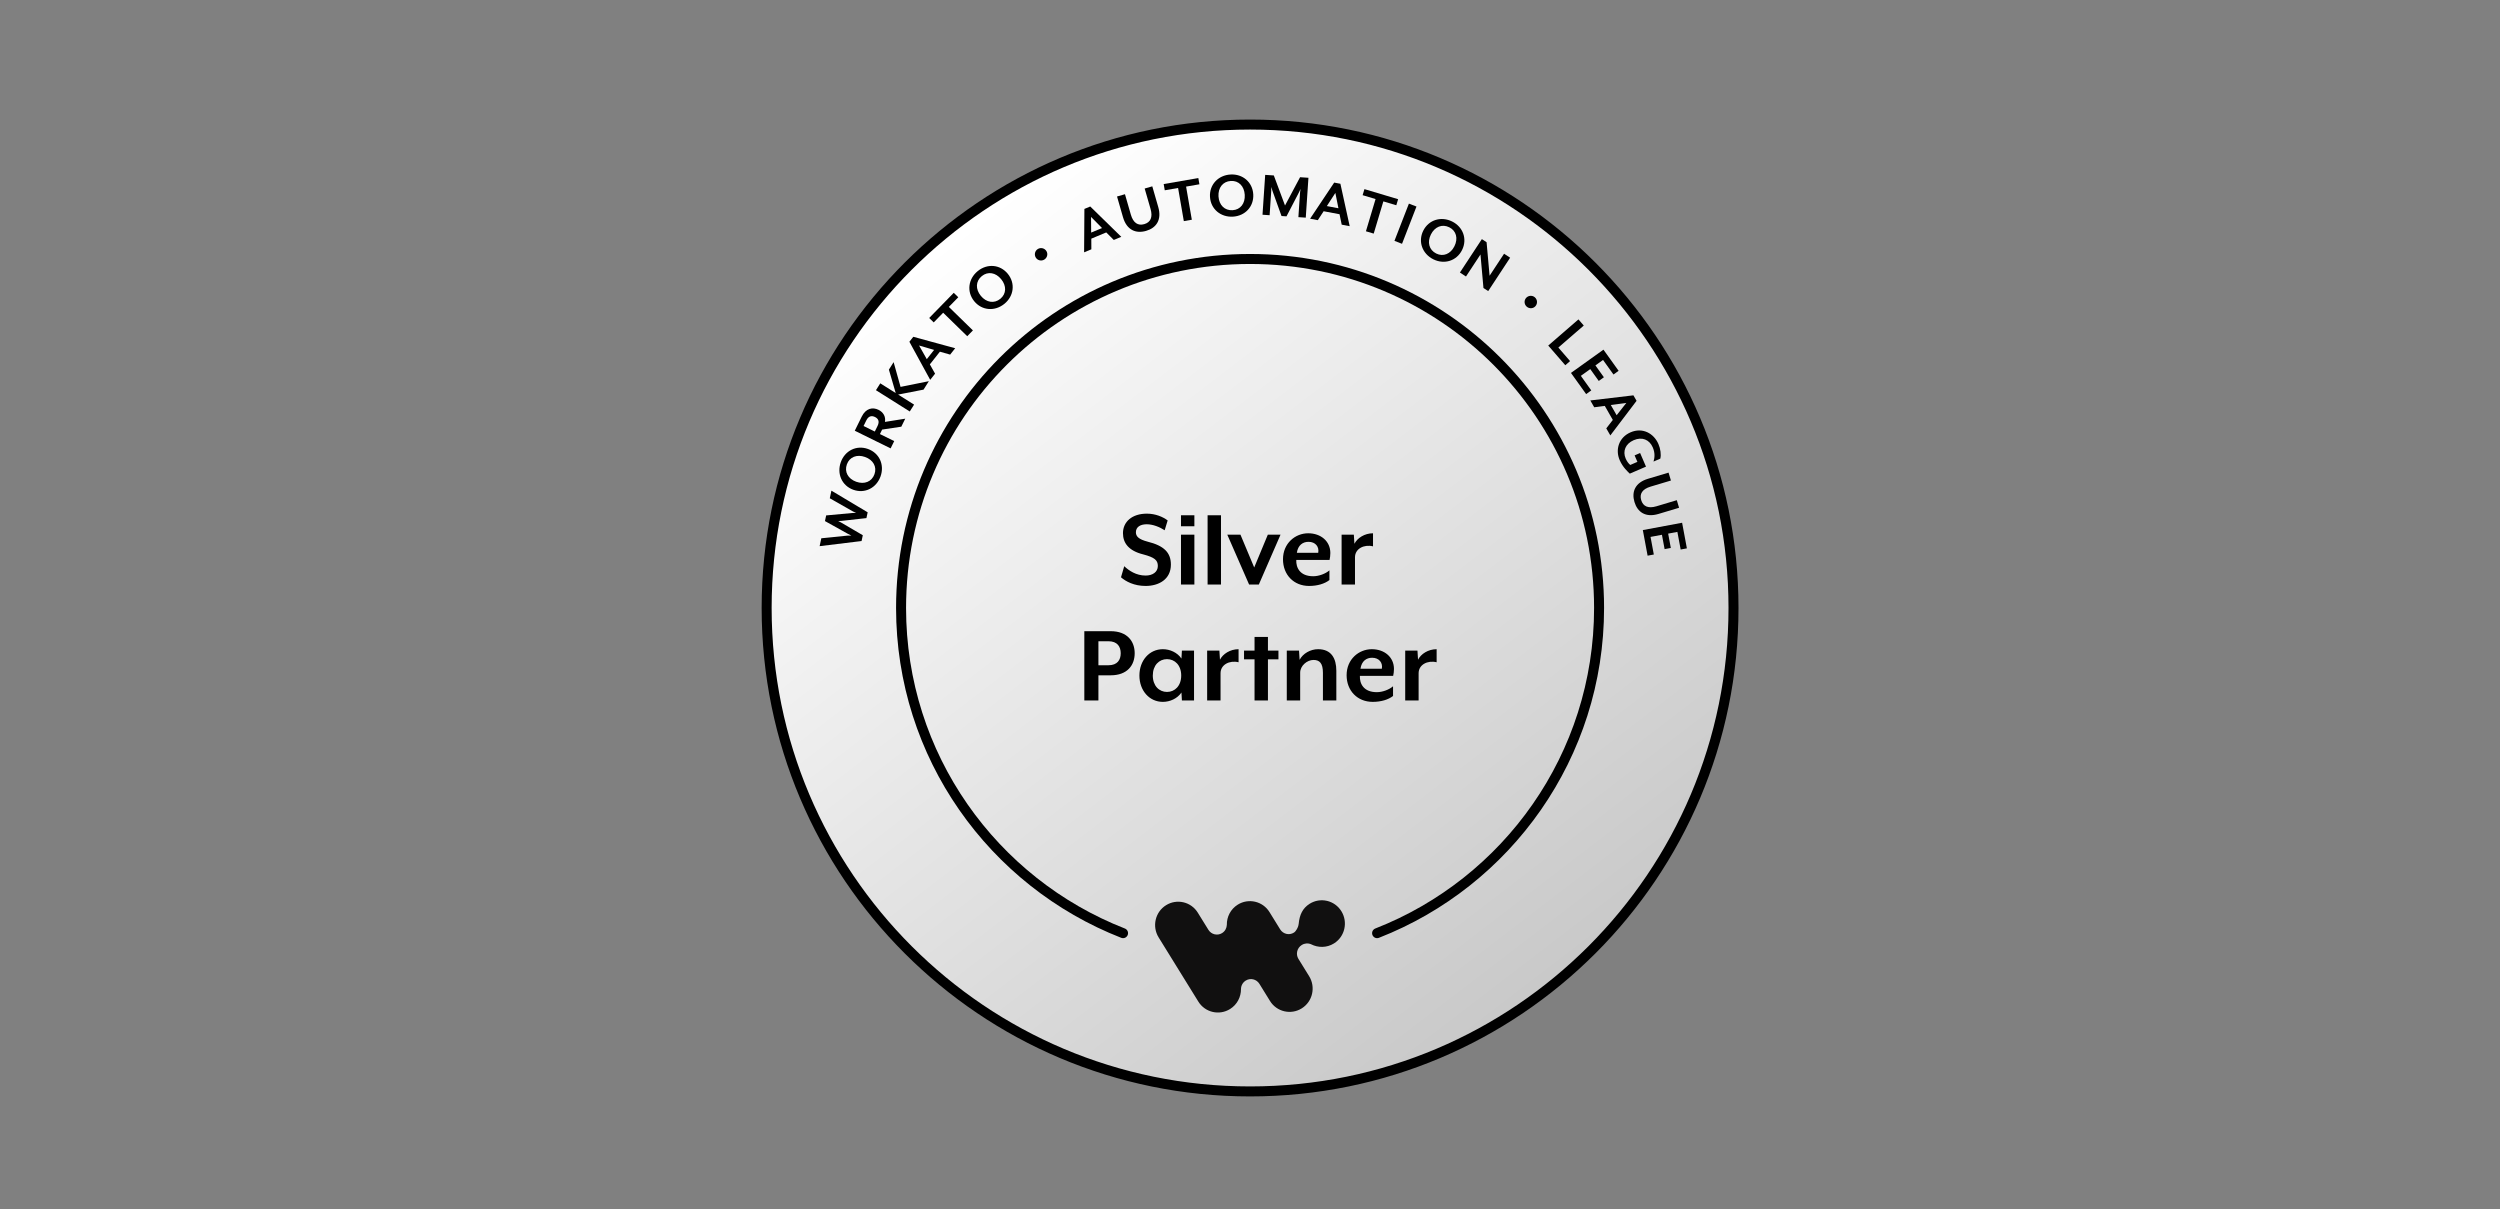 <svg width="366" height="177" viewBox="0 0 366 177" fill="none" xmlns="http://www.w3.org/2000/svg">
<rect x="0" y="0" width="366" height="177" fill="#808080" stroke="none"/>
<path d="M183.01 159.785C222.098 159.785 253.785 128.098 253.785 89.01C253.785 49.923 222.098 18.236 183.01 18.236C143.923 18.236 112.236 49.923 112.236 89.01C112.236 128.098 143.923 159.785 183.01 159.785Z" fill="url(#paint0_linear_8779_1437)" stroke="black" stroke-width="1.463"/>
<path d="M201.607 136.615C220.63 129.179 234.105 110.668 234.105 89.01C234.105 60.791 211.229 37.915 183.01 37.915C154.792 37.915 131.916 60.791 131.916 89.01C131.916 110.668 145.39 129.179 164.414 136.615" stroke="black" stroke-width="1.463" stroke-linecap="round"/>
<path fill-rule="evenodd" clip-rule="evenodd" d="M196.38 133.407C197.367 135.003 196.892 137.116 195.302 138.112C194.243 138.777 192.969 138.768 191.94 138.239L191.94 138.24L191.923 138.233L191.906 138.225C191.812 138.186 191.714 138.155 191.542 138.129C191.355 138.101 191.145 138.121 190.91 138.19L190.898 138.193C190.784 138.234 190.67 138.289 190.562 138.359C189.884 138.789 189.671 139.688 190.083 140.369L191.658 142.917C192.645 144.513 192.17 146.626 190.58 147.622C189 148.618 186.908 148.139 185.921 146.533L184.377 144.033C183.947 143.341 183.043 143.129 182.367 143.563C181.933 143.837 181.686 144.31 181.682 144.793L181.681 144.808C181.681 145.952 181.124 147.068 180.092 147.714C178.511 148.711 176.419 148.231 175.432 146.626L169.622 137.234C168.635 135.638 169.11 133.525 170.7 132.529C172.28 131.533 174.373 132.012 175.359 133.618L176.912 136.127C177.337 136.812 178.228 137.027 178.902 136.61L178.922 136.597C179.352 136.33 179.589 135.869 179.608 135.398C179.589 134.236 180.156 133.101 181.197 132.446C182.778 131.45 184.87 131.929 185.857 133.535L187.419 136.062C187.849 136.754 188.753 136.966 189.429 136.533C189.588 136.432 189.736 136.258 189.873 136.01C189.873 136.01 189.793 136.161 189.887 135.98C189.982 135.798 190.042 135.654 190.069 135.549C190.095 135.447 190.115 135.348 190.127 135.252C190.251 133.945 190.692 132.973 191.721 132.319C193.301 131.322 195.393 131.802 196.38 133.407Z" fill="#111010"/>
<path d="M171.419 82.655C171.419 80.896 170.405 79.898 168.037 79.306C166.668 78.951 166.295 78.512 166.295 77.92C166.295 77.193 166.887 76.753 167.885 76.753C168.781 76.753 169.796 77.159 170.506 77.632L170.946 76.195C170.269 75.671 169.153 75.198 167.902 75.198C165.721 75.198 164.402 76.398 164.402 78.055C164.402 79.509 165.247 80.642 167.378 81.166C169.035 81.606 169.508 82.012 169.508 82.858C169.508 83.754 168.731 84.261 167.716 84.261C166.329 84.261 165.264 83.534 164.588 82.891L164.114 84.515C164.808 85.123 166.025 85.783 167.716 85.783C169.627 85.783 171.419 84.836 171.419 82.655ZM174.857 77.041V75.434H172.896V77.041H174.857ZM174.857 85.58V78.275H172.896V85.58H174.857ZM178.754 85.58V75.434H176.792V85.58H178.754ZM187.47 78.275H185.61L183.615 83.077L181.603 78.275H179.675L182.871 85.58H184.291L187.47 78.275ZM194.763 80.964C194.763 79.239 193.376 78.072 191.516 78.072C189.622 78.072 187.83 79.543 187.83 81.877C187.83 84.143 189.403 85.783 191.652 85.783C192.869 85.783 193.934 85.461 194.628 84.92V83.5C194.07 83.99 193.089 84.362 192.26 84.362C190.299 84.362 189.724 83.094 189.775 81.978H194.645C194.712 81.724 194.763 81.285 194.763 80.964ZM192.987 80.93H189.859C190.028 79.797 190.739 79.323 191.567 79.323C192.582 79.323 193.156 80.05 192.987 80.93ZM201.009 79.983V78.072C199.775 78.072 198.71 78.765 198.287 79.611L198.202 78.275H196.41V85.58H198.371V81.589C198.371 80.338 199.674 79.662 201.009 79.983ZM166.118 95.635C166.118 93.894 165.036 92.406 162.601 92.406H158.745V102.551H160.808V98.865H162.601C165.036 98.865 166.118 97.394 166.118 95.635ZM164.072 95.635C164.072 96.599 163.598 97.394 162.262 97.394H160.808V93.877H162.262C163.598 93.877 164.072 94.688 164.072 95.635ZM174.807 102.551V95.246H173.031L172.964 96.413C172.355 95.517 171.273 95.043 170.241 95.043C168.263 95.043 166.809 96.7 166.809 98.899C166.809 101.097 168.263 102.754 170.241 102.754C171.273 102.754 172.355 102.281 172.964 101.384L173.031 102.551H174.807ZM172.93 98.899C172.93 100.404 172 101.3 170.85 101.3C169.7 101.3 168.77 100.404 168.77 98.899C168.77 97.394 169.7 96.498 170.85 96.498C172 96.498 172.93 97.394 172.93 98.899ZM181.326 96.954V95.043C180.091 95.043 179.026 95.737 178.603 96.582L178.519 95.246H176.726V102.551H178.688V98.561C178.688 97.309 179.99 96.633 181.326 96.954ZM187.165 96.531V95.246H185.626V93.251H183.665V95.246H182.126V96.531H183.665V102.551H185.626V96.531H187.165ZM195.639 102.551V98.205C195.639 96.396 194.912 95.043 192.967 95.043C191.851 95.043 190.752 95.669 190.262 96.599L190.177 95.246H188.385V102.551H190.346V98.476C190.346 97.462 191.361 96.616 192.291 96.616C193.187 96.616 193.677 97.09 193.677 98.51V102.551H195.639ZM204.076 97.935C204.076 96.21 202.69 95.043 200.83 95.043C198.936 95.043 197.144 96.514 197.144 98.848C197.144 101.114 198.716 102.754 200.965 102.754C202.182 102.754 203.248 102.433 203.941 101.892V100.471C203.383 100.962 202.402 101.334 201.574 101.334C199.612 101.334 199.037 100.065 199.088 98.95H203.958C204.026 98.696 204.076 98.256 204.076 97.935ZM202.301 97.901H199.173C199.342 96.768 200.052 96.295 200.881 96.295C201.895 96.295 202.47 97.022 202.301 97.901ZM210.323 96.954V95.043C209.088 95.043 208.023 95.737 207.6 96.582L207.516 95.246H205.723V102.551H207.685V98.561C207.685 97.309 208.987 96.633 210.323 96.954Z" fill="black"/>
<path d="M121.719 71.832L121.482 72.948L124.835 74.856C124.958 74.931 125.316 75.077 125.344 75.084L124.782 75.104L120.95 75.457L120.774 76.286L124.134 78.155C124.258 78.232 124.602 78.394 124.638 78.412C124.598 78.413 124.212 78.401 124.08 78.413L120.239 78.804L119.994 79.958L126.134 79.208L126.314 78.359L123.131 76.497C123.024 76.435 122.745 76.296 122.718 76.28C122.778 76.283 123.059 76.273 123.181 76.259L126.846 75.85L127.026 75.002L121.719 71.832Z" fill="black"/>
<path d="M127.066 65.728C125.377 65.124 123.693 65.982 123.093 67.662C122.489 69.352 123.24 71.101 124.93 71.704C126.619 72.309 128.309 71.432 128.913 69.743C129.514 68.063 128.755 66.332 127.066 65.728ZM126.646 66.903C127.84 67.33 128.41 68.341 128.023 69.424C127.629 70.526 126.543 70.956 125.35 70.529C124.156 70.103 123.589 69.082 123.983 67.981C124.37 66.897 125.453 66.477 126.646 66.903Z" fill="black"/>
<path d="M129.557 61.767C129.696 60.999 129.322 60.347 128.613 59.998C127.765 59.581 126.767 59.753 126.156 60.994L125.139 63.059L130.387 65.643L130.913 64.576L128.822 63.547L129.145 62.891L131.951 62.468L132.528 61.296L129.557 61.767ZM126.426 62.366L126.83 61.544C127.158 60.88 127.633 60.82 128.105 61.053C128.569 61.281 128.802 61.689 128.475 62.354L128.07 63.176L126.426 62.366Z" fill="black"/>
<path d="M135.984 55.805L131.84 56.64L130.826 53.018L130.135 54.115L131.134 57.543L128.873 56.12L128.239 57.126L133.189 60.243L133.823 59.237L131.488 57.767L135.205 57.042L135.984 55.805Z" fill="black"/>
<path d="M139.839 50.982L133.708 49.306L133.133 50.032L136.181 55.61L136.895 54.707L136.131 53.346L137.6 51.487L139.101 51.915L139.839 50.982ZM136.751 51.226L135.681 52.58L134.551 50.581L136.751 51.226Z" fill="black"/>
<path d="M140.292 43.516L139.629 42.869L136.034 46.553L136.697 47.2L138.079 45.784L141.603 49.222L142.434 48.371L138.91 44.933L140.292 43.516Z" fill="black"/>
<path d="M147.539 40.083C146.403 38.694 144.518 38.562 143.137 39.691C141.748 40.828 141.491 42.714 142.627 44.102C143.763 45.49 145.663 45.611 147.051 44.475C148.432 43.345 148.675 41.471 147.539 40.083ZM146.573 40.873C147.375 41.854 147.343 43.015 146.452 43.743C145.547 44.484 144.395 44.293 143.593 43.312C142.79 42.331 142.83 41.164 143.736 40.423C144.626 39.695 145.77 39.892 146.573 40.873Z" fill="black"/>
<path d="M153.202 36.769C152.943 36.334 152.381 36.191 151.946 36.45C151.518 36.705 151.376 37.266 151.635 37.702C151.889 38.129 152.446 38.263 152.873 38.009C153.309 37.75 153.456 37.197 153.202 36.769Z" fill="black"/>
<path d="M164.157 34.672L159.611 30.23L158.756 30.586L158.713 36.942L159.775 36.499L159.768 34.939L161.955 34.027L163.059 35.13L164.157 34.672ZM161.339 33.386L159.746 34.05L159.729 31.755L161.339 33.386Z" fill="black"/>
<path d="M169.567 30.305L168.695 27.279L167.58 27.601L168.441 30.589C168.793 31.807 168.439 32.548 167.52 32.813C166.602 33.078 165.908 32.639 165.556 31.421L164.694 28.433L163.533 28.768L164.405 31.794C164.954 33.696 166.305 34.229 167.785 33.802C169.265 33.375 170.115 32.207 169.567 30.305Z" fill="black"/>
<path d="M175.594 26.98L175.436 26.068L170.363 26.946L170.521 27.859L172.471 27.521L173.312 32.372L174.483 32.169L173.643 27.318L175.594 26.98Z" fill="black"/>
<path d="M183.477 28.445C183.37 26.654 181.921 25.442 180.14 25.548C178.349 25.655 177.034 27.033 177.142 28.823C177.248 30.614 178.717 31.825 180.508 31.718C182.289 31.612 183.584 30.236 183.477 28.445ZM182.231 28.52C182.307 29.785 181.6 30.706 180.452 30.774C179.284 30.844 178.463 30.014 178.387 28.749C178.312 27.484 179.028 26.562 180.196 26.492C181.344 26.424 182.156 27.254 182.231 28.52Z" fill="black"/>
<path d="M191.164 31.863L191.556 26.027L190.33 25.944L188.127 30.086L186.488 25.686L185.223 25.601L184.831 31.438L185.872 31.508L186.113 27.928C186.122 27.792 186.119 27.401 186.121 27.372C186.136 27.431 186.238 27.8 186.288 27.94L187.613 31.625L188.343 31.674L190.149 28.199L190.401 27.659C190.388 27.697 190.334 28.075 190.324 28.211L190.084 31.791L191.164 31.863Z" fill="black"/>
<path d="M197.594 33.112L196.235 26.903L195.325 26.732L191.798 32.019L192.929 32.233L193.78 30.925L196.108 31.364L196.426 32.892L197.594 33.112ZM195.946 30.49L194.25 30.17L195.497 28.242L195.946 30.49Z" fill="black"/>
<path d="M204.419 30.05L204.685 29.163L199.753 27.688L199.487 28.575L201.383 29.142L199.972 33.859L201.111 34.2L202.523 29.483L204.419 30.05Z" fill="black"/>
<path d="M205.256 35.693L207.372 30.239L206.264 29.809L204.147 35.262L205.256 35.693Z" fill="black"/>
<path d="M214.046 36.604C214.845 34.998 214.193 33.224 212.596 32.429C210.991 31.629 209.164 32.168 208.364 33.774C207.565 35.379 208.234 37.162 209.84 37.962C211.437 38.757 213.246 38.209 214.046 36.604ZM212.929 36.047C212.364 37.182 211.291 37.628 210.262 37.115C209.214 36.593 208.917 35.465 209.482 34.33C210.047 33.196 211.128 32.754 212.175 33.275C213.204 33.788 213.494 34.913 212.929 36.047Z" fill="black"/>
<path d="M217.871 42.617L221.083 37.729L220.196 37.145L218.075 40.371L217.637 35.464L216.945 35.008L213.732 39.897L214.62 40.48L216.741 37.254L217.178 42.162L217.871 42.617Z" fill="black"/>
<path d="M224.787 44.826C225.123 44.447 225.088 43.869 224.709 43.533C224.337 43.203 223.759 43.237 223.423 43.617C223.093 43.989 223.134 44.559 223.506 44.889C223.885 45.226 224.457 45.198 224.787 44.826Z" fill="black"/>
<path d="M229.158 53.471L229.858 52.864L228.142 50.882L231.864 47.659L231.086 46.76L226.663 50.588L229.158 53.471Z" fill="black"/>
<path d="M232.21 57.695L232.963 57.156L231.436 55.024L232.815 54.036L234.058 55.772L234.811 55.232L233.568 53.496L234.686 52.696L236.213 54.828L236.966 54.288L234.746 51.19L229.99 54.596L232.21 57.695Z" fill="black"/>
<path d="M235.751 63.745L239.593 58.682L239.133 57.878L232.822 58.626L233.393 59.624L234.94 59.424L236.117 61.48L235.16 62.713L235.751 63.745ZM236.677 60.789L235.82 59.291L238.095 58.989L236.677 60.789Z" fill="black"/>
<path d="M238.602 69.341L240.974 68.316L240.111 66.32L239.306 66.669L239.716 67.617L238.669 68.07C238.406 67.854 238.175 67.54 237.997 67.128C237.533 66.054 237.964 64.965 239.173 64.443C240.408 63.909 241.478 64.371 241.961 65.489C242.305 66.285 242.259 66.964 242.077 67.574L243.07 67.145C243.217 66.55 243.098 65.71 242.792 65.003C242.115 63.436 240.462 62.537 238.726 63.287C236.99 64.037 236.454 65.819 237.123 67.368C237.579 68.424 238.345 69.091 238.602 69.341Z" fill="black"/>
<path d="M242.801 75.241L245.817 74.337L245.484 73.226L242.505 74.119C241.291 74.482 240.546 74.136 240.272 73.22C239.997 72.305 240.429 71.606 241.643 71.242L244.623 70.349L244.276 69.191L241.259 70.095C239.363 70.663 238.843 72.02 239.286 73.495C239.728 74.971 240.905 75.809 242.801 75.241Z" fill="black"/>
<path d="M241.209 81.351L242.119 81.181L241.639 78.603L243.307 78.292L243.698 80.391L244.608 80.221L244.217 78.122L245.568 77.87L246.049 80.449L246.96 80.279L246.261 76.531L240.51 77.603L241.209 81.351Z" fill="black"/>
<defs>
<linearGradient id="paint0_linear_8779_1437" x1="142.387" y1="32.319" x2="228.689" y2="144.98" gradientUnits="userSpaceOnUse">
<stop stop-color="#FFFEFD"/>
<stop offset="0" stop-color="white"/>
<stop offset="1" stop-color="#C8C8C8"/>
</linearGradient>
</defs>
</svg>
